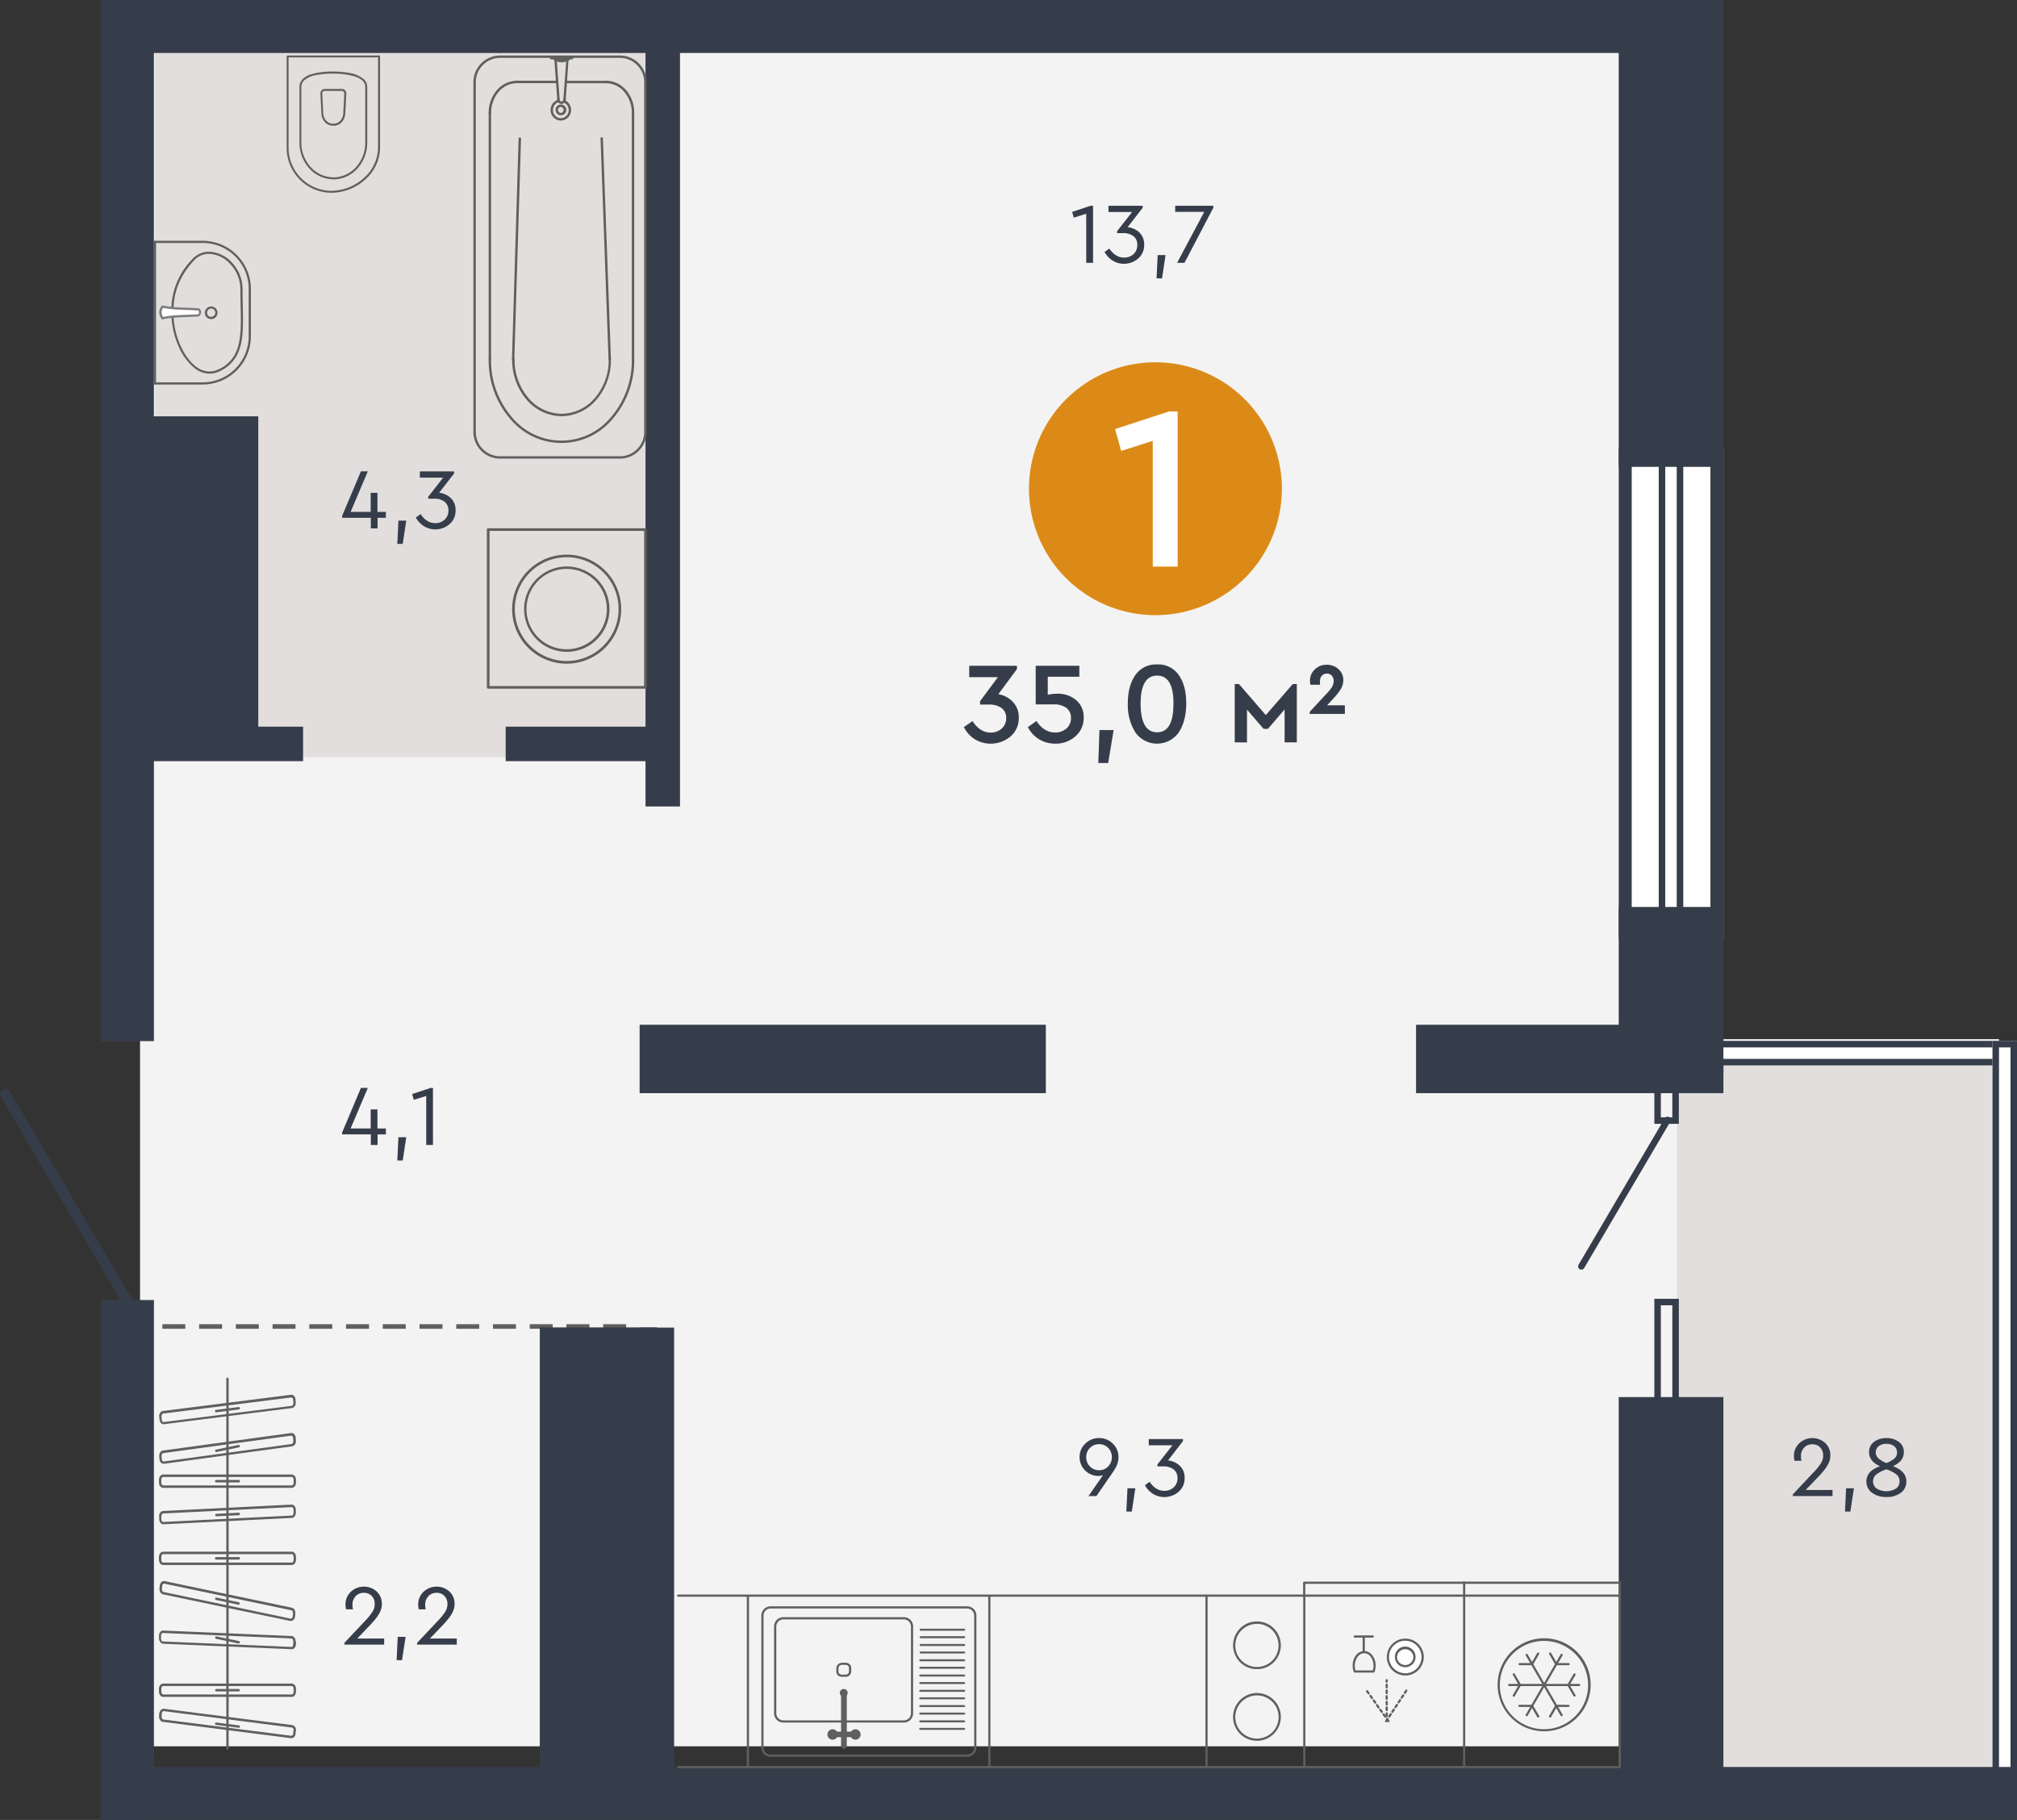 <svg id="Layer_1" data-name="Layer 1" xmlns="http://www.w3.org/2000/svg" width="702.83" height="634.22" viewBox="0 0 702.83 634.22">
  <rect x="0" y="0" width="702.83" height="634.22" fill="#333333" stroke="none"/>
  <defs>
    <style>
      .cls-1 {
        fill: #f4f3f3;
      }

      .cls-1, .cls-12, .cls-6 {
        fill-rule: evenodd;
      }

      .cls-2 {
        fill: #e1dedd;
      }

      .cls-10, .cls-11, .cls-3 {
        fill: none;
      }

      .cls-3 {
        stroke: #5f5f5e;
        stroke-miterlimit: 22.93;
        stroke-width: 1.6px;
        stroke-dasharray: 8 4.8;
      }

      .cls-4, .cls-6 {
        fill: #363d4a;
      }

      .cls-5 {
        fill: #fefefe;
      }

      .cls-7 {
        fill: #5f5f5e;
      }

      .cls-8 {
        fill: #fff;
      }

      .cls-9 {
        fill: #7c7c7c;
      }

      .cls-10, .cls-11 {
        stroke: #363d4a;
        stroke-linecap: round;
        stroke-linejoin: round;
      }

      .cls-10 {
        stroke-width: 3.63px;
      }

      .cls-11 {
        stroke-width: 2.27px;
      }

      .cls-12 {
        fill: #dc8a17;
      }
    </style>
  </defs>
  <polygon class="cls-1" points="48.8 10.96 566.05 10.96 566.05 362.13 696.56 362.13 696.56 608.55 566.05 608.55 48.8 608.55 48.8 362.13 48.8 10.96"/>
  <rect class="cls-2" x="54.05" y="11.74" width="170.88" height="252.15"/>
  <rect class="cls-2" x="584.35" y="364.07" width="112.21" height="254.98"/>
  <line class="cls-3" x1="56.58" y1="462.25" x2="222.88" y2="462.25"/>
  <rect class="cls-4" x="493.43" y="357.11" width="107.1" height="23.84"/>
  <rect class="cls-4" x="222.88" y="357.11" width="141.55" height="23.84"/>
  <rect class="cls-5" x="564.05" y="156.38" width="36.48" height="170.79"/>
  <path class="cls-6" d="M564.05,327.16h36.47V156.38H564.05Zm4.53-4.53H596V160.91H568.58Z"/>
  <rect class="cls-5" x="578.02" y="156.38" width="8.54" height="170.79"/>
  <path class="cls-6" d="M578,327.16h8.54V156.38H578Zm2.26-2.26h4V158.64h-4Z"/>
  <path class="cls-6" d="M582.73,454.87h-4V501.8h4Zm-6.27-2.27H585v51.47h-8.54Z"/>
  <rect class="cls-5" x="593.08" y="362.77" width="109.75" height="8.54"/>
  <path class="cls-6" d="M595.34,365v4H700.56v-4Zm-2.26,6.27v-8.54H702.83v8.54Z"/>
  <path class="cls-6" d="M582.73,375.08h-4v14.28h4Zm-6.27-2.27H585v18.82h-8.54Z"/>
  <rect class="cls-5" x="694.29" y="362.77" width="8.54" height="262.22"/>
  <path class="cls-6" d="M700.56,365h-4V622.72h4Zm-6.27-2.27h8.54V625h-8.54Z"/>
  <rect class="cls-4" x="188.14" y="462.64" width="40.78" height="162.48"/>
  <path class="cls-6" d="M228.91,625.11V462.64H188.14V625.11Zm-4.53-4.53V467.17H192.67V620.58Z"/>
  <rect class="cls-4" x="43.39" y="145.13" width="46.57" height="111.83"/>
  <path class="cls-6" d="M90,257V145.13H43.39V257Zm-4.53-4.54V149.66H47.93V252.42Z"/>
  <rect class="cls-4" x="47.44" width="526.74" height="18.46"/>
  <rect class="cls-4" x="35.17" width="18.46" height="362.81"/>
  <rect class="cls-4" x="35.17" y="453.04" width="18.46" height="181.18"/>
  <rect class="cls-4" x="39.27" y="615.75" width="663.56" height="18.47"/>
  <rect class="cls-4" x="224.93" y="10.97" width="12.02" height="270.07"/>
  <rect class="cls-4" x="222.88" y="462.64" width="12.02" height="155.13"/>
  <rect class="cls-4" x="176.21" y="253.23" width="53.39" height="12.02"/>
  <rect class="cls-4" x="48.35" y="253.23" width="57.26" height="12.02"/>
  <rect class="cls-4" x="564.05" y="316.06" width="36.47" height="57.53"/>
  <rect class="cls-4" x="564.05" width="36.47" height="162.69"/>
  <rect class="cls-4" x="564.05" y="486.85" width="36.47" height="138.13"/>
  <path class="cls-7" d="M564.38,616.17h-328a.38.38,0,1,1,0-.76h328a.38.38,0,1,1,0,.76"/>
  <path class="cls-7" d="M564.8,551.61v63.9a.38.38,0,0,1-.76,0v-63.9a.38.38,0,0,1,.76,0"/>
  <path class="cls-7" d="M345.12,556.26v59.13a.38.38,0,0,1-.37.38.4.4,0,0,1-.4-.38V556.26a.4.4,0,0,1,.4-.38.38.38,0,0,1,.37.38"/>
  <path class="cls-7" d="M261,556.26v59.13a.4.4,0,0,1-.4.38.38.38,0,0,1-.37-.38V556.26a.38.38,0,0,1,.37-.38.4.4,0,0,1,.4.38"/>
  <path class="cls-7" d="M265.68,609h-.39V563a3.24,3.24,0,0,1,3.23-3.23H337a3.23,3.23,0,0,1,3.23,3.23v46A3.22,3.22,0,0,1,337,612.2H268.52a3.23,3.23,0,0,1-3.23-3.22h.77a2.46,2.46,0,0,0,2.46,2.46H337a2.47,2.47,0,0,0,2.46-2.46V563a2.48,2.48,0,0,0-2.46-2.47H268.52a2.47,2.47,0,0,0-2.46,2.47v46Z"/>
  <path class="cls-7" d="M293.32,580.19a1.15,1.15,0,0,0-.82.32,1.11,1.11,0,0,0-.33.79v1.16a1.12,1.12,0,0,0,.33.79,1.15,1.15,0,0,0,.82.32h1.37a1.12,1.12,0,0,0,1.15-1.11V581.3a1.12,1.12,0,0,0-1.15-1.11h-1.37v-.77h1.37a1.9,1.9,0,0,1,1.92,1.88v1.16a1.9,1.9,0,0,1-1.92,1.87h-1.37a2,2,0,0,1-1.36-.53,1.93,1.93,0,0,1-.54-1.34V581.3A1.91,1.91,0,0,1,292,580a2,2,0,0,1,1.36-.54Z"/>
  <path class="cls-7" d="M320.76,594.19h15.12c.25,0,.46.15.46.35s-.21.34-.46.34H320.76c-.27,0-.46-.14-.46-.34s.19-.35.46-.35"/>
  <path class="cls-7" d="M320.76,596.8h15.12c.25,0,.46.15.46.35s-.21.34-.46.34H320.76c-.27,0-.46-.15-.46-.34s.19-.35.46-.35"/>
  <path class="cls-7" d="M320.76,599.51h15.12c.25,0,.46.16.46.35s-.21.35-.46.35H320.76c-.27,0-.46-.16-.46-.35s.19-.35.46-.35"/>
  <path class="cls-7" d="M320.76,602.12h15.12c.25,0,.46.16.46.35s-.21.35-.46.35H320.76c-.27,0-.46-.16-.46-.35s.19-.35.46-.35"/>
  <path class="cls-7" d="M320.76,578.22h15.12c.25,0,.46.16.46.35s-.21.35-.46.35H320.76c-.27,0-.46-.16-.46-.35s.19-.35.46-.35"/>
  <path class="cls-7" d="M320.76,580.82h15.12a.43.43,0,0,1,.46.36c0,.19-.21.35-.46.35H320.76c-.27,0-.46-.16-.46-.35a.42.42,0,0,1,.46-.36"/>
  <path class="cls-7" d="M320.76,583.54h15.12c.25,0,.46.15.46.35s-.21.35-.46.35H320.76c-.27,0-.46-.15-.46-.35s.19-.35.46-.35"/>
  <path class="cls-7" d="M320.76,586.16h15.12c.25,0,.46.14.46.34s-.21.35-.46.35H320.76c-.27,0-.46-.15-.46-.35s.19-.34.46-.34"/>
  <path class="cls-7" d="M320.76,588.86h15.12a.42.42,0,0,1,.46.36c0,.19-.21.35-.46.35H320.76c-.27,0-.46-.16-.46-.35s.19-.36.46-.36"/>
  <path class="cls-7" d="M320.76,591.48h15.12c.25,0,.46.15.46.34a.42.42,0,0,1-.46.36H320.76c-.27,0-.46-.16-.46-.36s.19-.34.46-.34"/>
  <path class="cls-7" d="M320.89,567.57h15c.25,0,.46.16.46.35a.42.42,0,0,1-.46.36h-15a.42.42,0,0,1-.46-.36c0-.19.21-.35.46-.35"/>
  <path class="cls-7" d="M320.89,570.18h15c.25,0,.46.16.46.35s-.21.35-.46.35h-15c-.25,0-.46-.15-.46-.35s.21-.35.46-.35"/>
  <path class="cls-7" d="M320.89,572.89h15a.42.42,0,0,1,.46.36c0,.19-.21.35-.46.35h-15c-.25,0-.46-.16-.46-.35a.42.42,0,0,1,.46-.36"/>
  <path class="cls-7" d="M320.89,575.51h15c.25,0,.46.15.46.35s-.21.35-.46.35h-15c-.25,0-.46-.15-.46-.35s.21-.35.46-.35"/>
  <path class="cls-7" d="M317.8,566.79h.38v30.27a3.22,3.22,0,0,1-3.22,3.22h-42a3.22,3.22,0,0,1-3.23-3.22V566.79a3.23,3.23,0,0,1,3.23-3.23h42a3.23,3.23,0,0,1,3.22,3.23h-.75a2.49,2.49,0,0,0-2.47-2.47h-42a2.47,2.47,0,0,0-2.46,2.47v30.27a2.46,2.46,0,0,0,2.46,2.46h42a2.49,2.49,0,0,0,2.47-2.46V566.79Z"/>
  <path class="cls-7" d="M294.07,588.79a1,1,0,0,1,1,1v18.6a1,1,0,0,1-2,0v-18.6a1,1,0,0,1,1-1"/>
  <path class="cls-7" d="M290.13,603.44h7.77a1,1,0,1,1,0,1.93h-7.77a1,1,0,1,1,0-1.93"/>
  <path class="cls-7" d="M298.11,602.62a1.81,1.81,0,1,0,1.78,1.84,1.84,1.84,0,0,0-1.78-1.84"/>
  <path class="cls-7" d="M290.15,602.62a1.81,1.81,0,1,0,1.79,1.84,1.82,1.82,0,0,0-1.79-1.84"/>
  <path class="cls-7" d="M294.05,588.57a1.4,1.4,0,0,0-1.42,1.4,1.37,1.37,0,0,0,1.42,1.31,1.35,1.35,0,0,0,1.33-1.31,1.38,1.38,0,0,0-1.33-1.4"/>
  <path class="cls-7" d="M510.57,551.63v63.52a.4.4,0,0,1-.4.38.38.38,0,0,1-.37-.38V551.63a.38.38,0,0,1,.37-.38.4.4,0,0,1,.4.38"/>
  <path class="cls-7" d="M420.79,556.14V615.6a.38.38,0,0,1-.38.38.37.37,0,0,1-.37-.38V556.14a.37.37,0,0,1,.37-.38.38.38,0,0,1,.38.38"/>
  <path class="cls-7" d="M454.87,556.14V615.6a.38.38,0,0,1-.76,0V556.14a.38.38,0,0,1,.76,0"/>
  <path class="cls-7" d="M236.35,555.67h328a.41.41,0,0,1,.42.39.4.4,0,0,1-.42.38h-328a.42.42,0,0,1-.44-.38.43.43,0,0,1,.44-.39"/>
  <path class="cls-7" d="M510.17,551.16h54.25a.39.39,0,0,1,0,.77H510.17a.39.39,0,1,1,0-.77"/>
  <path class="cls-7" d="M430.05,598.35h-.38a8.32,8.32,0,1,1,8.32,8.28,8.29,8.29,0,0,1-8.32-8.28h.77a7.44,7.44,0,0,0,2.21,5.31,7.58,7.58,0,0,0,10.68,0,7.5,7.5,0,0,0,0-10.63,7.55,7.55,0,0,0-12.89,5.32Z"/>
  <path class="cls-7" d="M430.05,573.39h-.38a8.32,8.32,0,1,1,8.32,8.28,8.31,8.31,0,0,1-8.32-8.28h.77a7.46,7.46,0,0,0,2.21,5.31,7.57,7.57,0,0,0,10.68,0A7.52,7.52,0,0,0,438,565.88a7.54,7.54,0,0,0-5.34,2.2,7.44,7.44,0,0,0-2.21,5.31Z"/>
  <path class="cls-7" d="M527.15,590.71,529.3,587a.38.38,0,0,1,.52-.14.38.38,0,0,1,.15.52l-2.17,3.71a.39.39,0,0,1-.52.14.4.4,0,0,1-.13-.52"/>
  <path class="cls-7" d="M529.3,587.38l-2.15-3.71a.4.4,0,0,1,.13-.52.39.39,0,0,1,.52.14L530,587a.38.38,0,0,1-.15.52.38.38,0,0,1-.52-.14"/>
  <path class="cls-7" d="M549,583.67l-2.17,3.71a.38.38,0,0,1-.52.14.4.4,0,0,1-.13-.52l2.15-3.71a.39.39,0,0,1,.67.38"/>
  <path class="cls-7" d="M546.82,587l2.17,3.71a.39.39,0,0,1-.67.38l-2.15-3.71a.39.39,0,0,1,.13-.52.38.38,0,0,1,.52.14"/>
  <path class="cls-7" d="M522.23,587.19h-.38a16.21,16.21,0,1,1,16.21,16.13,16.17,16.17,0,0,1-16.21-16.13h.77a15.38,15.38,0,1,0,4.51-10.86,15.36,15.36,0,0,0-4.51,10.86Z"/>
  <path class="cls-7" d="M544.48,576.89l-12.18,21a.38.38,0,0,1-.52.14.37.37,0,0,1-.12-.52l12.15-21a.4.4,0,0,1,.53-.14.38.38,0,0,1,.14.52"/>
  <path class="cls-7" d="M532.3,576.51l12.18,21a.38.38,0,0,1-.14.52.4.4,0,0,1-.53-.14l-12.15-21a.37.37,0,0,1,.12-.52.38.38,0,0,1,.52.14"/>
  <path class="cls-7" d="M535.66,598.36l-2.15-3.72a.38.38,0,0,1,.15-.52.39.39,0,0,1,.52.14l2.15,3.71a.38.38,0,0,1-.15.52.38.38,0,0,1-.52-.13"/>
  <path class="cls-7" d="M533.85,594.83h-4.32a.38.38,0,1,1,0-.75h4.32a.38.38,0,0,1,0,.75"/>
  <path class="cls-7" d="M546.59,594.83h-4.32a.38.38,0,0,1,0-.75h4.32a.38.38,0,0,1,0,.75"/>
  <path class="cls-7" d="M542.6,594.64l-2.14,3.72a.38.38,0,0,1-.52.13.38.38,0,0,1-.15-.52l2.15-3.71a.41.41,0,0,1,.54-.14.38.38,0,0,1,.12.52"/>
  <path class="cls-7" d="M529.53,579.54h4.32a.38.38,0,0,1,0,.76h-4.32a.38.38,0,1,1,0-.76"/>
  <path class="cls-7" d="M533.51,579.73l2.15-3.71a.39.39,0,0,1,.67.39l-2.15,3.7a.39.39,0,0,1-.67-.38"/>
  <path class="cls-7" d="M540.46,576l2.14,3.71a.38.38,0,0,1-.12.52.39.39,0,0,1-.54-.14l-2.15-3.7a.39.39,0,0,1,.67-.39"/>
  <path class="cls-7" d="M542.27,579.54h4.32a.38.38,0,0,1,0,.76h-4.32a.38.38,0,0,1,0-.76"/>
  <path class="cls-7" d="M550.24,587.57H525.88a.38.38,0,1,1,0-.76h24.36a.38.38,0,0,1,0,.76"/>
  <path class="cls-7" d="M510.3,551.93H454.47a.38.38,0,0,1-.38-.38.39.39,0,0,1,.38-.39H510.3a.41.41,0,0,1,.4.39.4.4,0,0,1-.4.38"/>
  <path class="cls-7" d="M454.07,556.41v-4.68a.38.38,0,0,1,.38-.38.39.39,0,0,1,.39.38v4.68a.39.39,0,0,1-.39.38.38.38,0,0,1-.38-.38"/>
  <path class="cls-7" d="M483.58,598.81l.55.74a.38.38,0,0,1-.11.54.36.36,0,0,1-.52-.09l-.52-.74a.35.35,0,0,1,.08-.54.37.37,0,0,1,.52.09m-1.14-1.61.54.74a.42.42,0,0,1-.11.54.37.37,0,0,1-.52-.09l-.54-.75a.39.39,0,0,1,.08-.53A.41.41,0,0,1,482.44,597.2Zm-1.17-1.61.54.74a.38.38,0,0,1-.08.53.4.4,0,0,1-.55-.08l-.52-.75a.38.38,0,0,1,.09-.53A.36.36,0,0,1,481.27,595.59ZM480.12,594l.54.75a.38.38,0,1,1-.62.44l-.54-.75a.38.38,0,0,1,.1-.53A.37.37,0,0,1,480.12,594ZM479,592.36l.53.74a.38.38,0,0,1-.09.53.36.36,0,0,1-.52-.08l-.54-.75a.37.37,0,0,1,.08-.53A.39.39,0,0,1,479,592.36Zm-1.16-1.62.54.75a.38.38,0,0,1-.63.44l-.52-.75a.37.37,0,0,1,.09-.52A.36.36,0,0,1,477.81,590.74Zm-1.15-1.61.52.75a.37.37,0,0,1-.08.52.36.36,0,0,1-.52-.08l-.55-.75a.38.38,0,0,1,.09-.53A.39.39,0,0,1,476.66,589.13Z"/>
  <path class="cls-7" d="M483.81,599.27l-.5.76a.36.36,0,0,1-.52.11.36.36,0,0,1-.1-.53l.5-.77a.37.37,0,0,1,.52-.1.36.36,0,0,1,.1.53m1.11-1.66-.5.76a.4.4,0,0,1-.55.11.39.39,0,0,1-.1-.53l.5-.77a.4.4,0,0,1,.54-.1A.4.4,0,0,1,484.92,597.61ZM486,596l-.5.76a.39.39,0,0,1-.54.11.39.39,0,0,1-.1-.53l.5-.77a.39.39,0,0,1,.54-.1A.37.37,0,0,1,486,596Zm1.09-1.66-.5.76a.38.38,0,0,1-.52.12.39.39,0,0,1-.13-.53l.5-.77a.41.41,0,0,1,.54-.11A.37.37,0,0,1,487.09,594.29Zm1.08-1.66-.5.76a.37.37,0,0,1-.52.12.36.36,0,0,1-.1-.53l.5-.77a.37.37,0,0,1,.52-.11A.36.36,0,0,1,488.17,592.63Zm1.11-1.66-.5.77a.41.41,0,0,1-.55.11.38.38,0,0,1-.1-.53l.5-.77a.39.39,0,0,1,.65.42Zm1.08-1.66-.5.77a.39.39,0,0,1-.54.11.41.41,0,0,1-.11-.53l.5-.77a.41.41,0,0,1,.55-.1A.37.37,0,0,1,490.36,589.31Z"/>
  <path class="cls-7" d="M482.81,586v-.41a.39.39,0,1,1,.77,0V586a.37.37,0,0,1-.37.39.4.4,0,0,1-.4-.38m0,2,0-.92a.41.41,0,0,1,.4-.39.37.37,0,0,1,.37.38V588a.37.37,0,0,1-.37.39A.38.38,0,0,1,482.83,588Zm0,2v-.92a.38.38,0,0,1,.38-.38.39.39,0,0,1,.39.38V590a.38.38,0,0,1-.37.39A.4.4,0,0,1,482.83,590Zm0,2v-.91a.38.38,0,0,1,.38-.39.37.37,0,0,1,.37.38l0,.92a.39.39,0,0,1-.39.38A.38.38,0,0,1,482.85,592Zm0,2V593a.39.39,0,0,1,.77,0V594a.36.36,0,0,1-.37.37A.4.4,0,0,1,482.85,594Zm0,2V595a.38.38,0,0,1,.38-.38.4.4,0,0,1,.4.38v.92a.39.39,0,0,1-.78,0Zm0,2,0-.91a.4.4,0,0,1,.4-.39.38.38,0,0,1,.38.38v.91a.38.38,0,0,1-.38.39A.37.37,0,0,1,482.9,597.93Z"/>
  <path class="cls-8" d="M489.65,583.5a6.06,6.06,0,1,1,6.09-6.06,6.07,6.07,0,0,1-6.09,6.06"/>
  <path class="cls-7" d="M489.65,583.5v.38a6.43,6.43,0,1,1,6.47-6.44,6.46,6.46,0,0,1-6.47,6.44v-.76a5.68,5.68,0,1,0,0-11.36,5.75,5.75,0,0,0-4,1.66,5.66,5.66,0,0,0,0,8,5.72,5.72,0,0,0,4,1.67Z"/>
  <path class="cls-8" d="M489.65,580.66a3.22,3.22,0,1,1,3.23-3.22,3.23,3.23,0,0,1-3.23,3.22"/>
  <path class="cls-7" d="M489.65,580.66V581a3.6,3.6,0,1,1,3.61-3.6,3.64,3.64,0,0,1-3.61,3.6v-.77a2.79,2.79,0,0,0,2-.83,2.75,2.75,0,0,0,.84-2,2.85,2.85,0,0,0-5.69,0,2.79,2.79,0,0,0,.83,2,2.87,2.87,0,0,0,2,.83Z"/>
  <path class="cls-7" d="M475.57,570.29v5.32a.37.37,0,0,1-.37.38.38.38,0,0,1-.38-.38v-5.32a.38.38,0,0,1,.38-.38.37.37,0,0,1,.37.38m2.76.38h-6.26a.38.38,0,0,1,0-.76h6.26a.38.38,0,0,1,0,.76Zm.29,11.81-.36-.14a5.44,5.44,0,0,0-.64-5,2.84,2.84,0,0,0-2.25-1.23,2.92,2.92,0,0,0-2.28,1.23,5.24,5.24,0,0,0-1,3.09,5.13,5.13,0,0,0,.36,1.92l-.38.14v-.38h6.53v.38l-.36-.14.36.14v.38h-6.53a.4.4,0,0,1-.35-.25,6.22,6.22,0,0,1-.38-2.19,5.86,5.86,0,0,1,1.13-3.56,3.63,3.63,0,0,1,2.88-1.52,3.59,3.59,0,0,1,2.85,1.52,5.75,5.75,0,0,1,1.15,3.56,6.71,6.71,0,0,1-.38,2.19.39.39,0,0,1-.37.25Z"/>
  <path class="cls-7" d="M115.55,66.83v.34a17.7,17.7,0,0,0,11.67-4.57,15,15,0,0,0,5.21-11.08V19.68a.37.37,0,0,0-.1-.24.36.36,0,0,0-.24-.09H100.23a.36.36,0,0,0-.24.09.37.37,0,0,0-.1.24V51.52a15.66,15.66,0,0,0,15.66,15.65V66.5a15,15,0,0,1-15-15V20h31.18v31.5a14.37,14.37,0,0,1-5,10.58,17,17,0,0,1-11.22,4.4Z"/>
  <path class="cls-7" d="M116.16,62.17v.34a11.33,11.33,0,0,0,8.35-3.75,13.3,13.3,0,0,0,3.45-9V30.33a3.7,3.7,0,0,0-1.3-2.83,10.38,10.38,0,0,0-4.93-2.08,31.42,31.42,0,0,0-5.59-.49,26.88,26.88,0,0,0-7.67.93,7.4,7.4,0,0,0-2.91,1.62,3.84,3.84,0,0,0-1.2,2.85V49.72a13.3,13.3,0,0,0,3.45,9,11.33,11.33,0,0,0,8.35,3.75v-.68a10.7,10.7,0,0,1-7.86-3.53A12.7,12.7,0,0,1,105,49.72V30.33A3.19,3.19,0,0,1,106,28a8.74,8.74,0,0,1,4.4-1.89,31.42,31.42,0,0,1,5.71-.46,26.06,26.06,0,0,1,7.26.92A7.62,7.62,0,0,1,126.21,28a3,3,0,0,1,1.07,2.33V49.72A12.7,12.7,0,0,1,124,58.3a10.7,10.7,0,0,1-7.86,3.53Z"/>
  <path class="cls-7" d="M116.16,43.49v.33a3.93,3.93,0,0,0,3-1.33,4.75,4.75,0,0,0,1.14-3.18H120l.33,0,.34-6.73h0A1.55,1.55,0,0,0,119.12,31H113.2a1.56,1.56,0,0,0-1.56,1.56h0l.35,6.73.33,0H112a4.79,4.79,0,0,0,1.13,3.18,4,4,0,0,0,3,1.33v-.67A3.28,3.28,0,0,1,113.63,42a4.09,4.09,0,0,1-1-2.73v0l-.34-6.72-.34,0h.34a.87.87,0,0,1,.88-.88h5.92a.87.87,0,0,1,.88.88h.34l-.34,0-.34,6.72v0a4.09,4.09,0,0,1-1,2.73,3.28,3.28,0,0,1-2.53,1.11Z"/>
  <path class="cls-7" d="M54.37,84.29v49.33a.38.38,0,0,1-.76,0V84.29a.38.38,0,1,1,.76,0"/>
  <path class="cls-7" d="M60.49,110.48a27.55,27.55,0,0,0,3.79,12.61,16.4,16.4,0,0,0,3.92,4.59A7.78,7.78,0,0,0,73,129.46a7.25,7.25,0,0,0,3.12-.74,11.85,11.85,0,0,0,6.45-6.81c1.09-2.9,1.35-6.46,1.35-10.55,0-3.23-.16-6.79-.16-10.63A12.66,12.66,0,0,0,80.21,92a10.45,10.45,0,0,0-7.39-3.54,6.94,6.94,0,0,0-5.21,2.3c-4.4,4.73-6.91,10-7.12,16.45a.39.39,0,0,1-.77,0,25.29,25.29,0,0,1,7.34-16.94,7.68,7.68,0,0,1,5.76-2.54,11.26,11.26,0,0,1,8,3.77,13.49,13.49,0,0,1,3.7,9.22c0,3.82.16,7.38.16,10.63,0,4.12-.25,7.76-1.4,10.82a12.64,12.64,0,0,1-6.84,7.23,8,8,0,0,1-3.44.81,8.57,8.57,0,0,1-5.21-1.93,20,20,0,0,1-5.68-7.87,28.12,28.12,0,0,1-2.34-9.92.39.39,0,0,1,.77,0"/>
  <path class="cls-7" d="M54,83.91H70.6a16.82,16.82,0,0,1,16.82,16.82v16.44A16.82,16.82,0,0,1,70.6,134H54a.38.38,0,1,1,0-.76H70.6a16.06,16.06,0,0,0,16.06-16.07V100.73A16,16,0,0,0,70.6,84.67H54a.38.38,0,1,1,0-.76"/>
  <path class="cls-7" d="M73.59,110.77v-.38A1.44,1.44,0,1,0,72.15,109a1.43,1.43,0,0,0,1.44,1.44v.76a2.2,2.2,0,1,1,2.19-2.2,2.19,2.19,0,0,1-2.19,2.2Z"/>
  <path class="cls-8" d="M69.31,109.83a1.43,1.43,0,0,0,0-2c-4.2-.35-8.48-.14-12.67-1a3.09,3.09,0,0,0,0,4c4-.89,8.47-.68,12.67-1"/>
  <path class="cls-9" d="M69.31,109.83l-.26-.28a1,1,0,0,0,.28-.71,1,1,0,0,0-.29-.72l.27-.27,0,.38c-4.17-.34-8.47-.13-12.72-1l.08-.38.29.24a2.7,2.7,0,0,0-.65,1.69,3.37,3.37,0,0,0,.67,1.89l-.31.21-.09-.37c4.09-.91,8.56-.69,12.73-1l0,.38-.26-.28.26.28,0,.38c-4.23.34-8.67.13-12.62,1l-.25.06-.15-.22a4.13,4.13,0,0,1-.81-2.31,3.46,3.46,0,0,1,.83-2.17l.14-.18.23,0c4.14.88,8.4.67,12.63,1h.14l.09.1a1.79,1.79,0,0,1,0,2.52l-.1.1h-.13Z"/>
  <path class="cls-7" d="M195.4,36.85v-.42a1.87,1.87,0,1,1-1.81,1.87,1.86,1.86,0,0,1,1.81-1.87v.84a1,1,0,0,0-.68.29,1.09,1.09,0,0,0,0,1.48.93.93,0,0,0,1.37,0,1.09,1.09,0,0,0,0-1.48,1,1,0,0,0-.69-.29Z"/>
  <path class="cls-7" d="M212.88,125.34v0a21.12,21.12,0,0,1-5,13.89,16.19,16.19,0,0,1-12.19,5.8h0a16.21,16.21,0,0,1-12.21-5.77,21.15,21.15,0,0,1-5-13.89v-.08a.42.42,0,0,1,.42-.42.41.41,0,0,1,.41.42v.08a20.28,20.28,0,0,0,4.84,13.34,15.38,15.38,0,0,0,11.58,5.49h0a15.39,15.39,0,0,0,11.57-5.52,20.3,20.3,0,0,0,4.81-13.34v0a.42.42,0,0,1,.42-.42.41.41,0,0,1,.41.42"/>
  <path class="cls-7" d="M196.68,34.87A3.69,3.69,0,0,1,199,38.3a3.74,3.74,0,0,1-.24,1.31A3.56,3.56,0,0,1,195.4,42a3.38,3.38,0,0,1-1.27-.25,3.68,3.68,0,0,1-2.28-3.43,3.74,3.74,0,0,1,.24-1.31,3.55,3.55,0,0,1,2.47-2.25.4.4,0,0,1,.51.29.42.42,0,0,1-.3.51,2.72,2.72,0,0,0-1.9,1.74,2.82,2.82,0,0,0-.18,1A2.85,2.85,0,0,0,194.44,41a2.51,2.51,0,0,0,1,.18,2.72,2.72,0,0,0,2.54-1.82,3,3,0,0,0,.18-1,2.82,2.82,0,0,0-1.75-2.65.42.42,0,0,1-.23-.54.42.42,0,0,1,.54-.24"/>
  <path class="cls-7" d="M198.86,20.59a5.08,5.08,0,0,1-3.13,1.1,5.14,5.14,0,0,1-3.25-1.19.42.42,0,0,1-.06-.58.41.41,0,0,1,.59-.06,4.21,4.21,0,0,0,5.34.07.43.43,0,0,1,.59.07.42.42,0,0,1-.08.59"/>
  <path class="cls-7" d="M197.15,34.53a1.72,1.72,0,0,1-.42,1.16,1.39,1.39,0,0,1-1.09.51,1.36,1.36,0,0,1-1.09-.51,1.73,1.73,0,0,1-.43-1.16.41.41,0,0,1,.42-.41.41.41,0,0,1,.41.41,1,1,0,0,0,.22.62.6.6,0,0,0,.93,0,1,1,0,0,0,.22-.62.41.41,0,0,1,.42-.41.41.41,0,0,1,.41.41"/>
  <path class="cls-7" d="M170.28,39.32a12,12,0,0,1,2.85-7.89,9.25,9.25,0,0,1,7-3.29.41.41,0,0,1,.42.41.42.42,0,0,1-.42.42,8.42,8.42,0,0,0-6.33,3,11.16,11.16,0,0,0-2.65,7.34.42.42,0,0,1-.42.41.41.41,0,0,1-.41-.41"/>
  <path class="cls-7" d="M211.18,28.14a9.25,9.25,0,0,1,7,3.29A12,12,0,0,1,221,39.32a.42.42,0,0,1-.84,0A11.11,11.11,0,0,0,217.51,32a8.41,8.41,0,0,0-6.33-3,.41.41,0,0,1-.41-.42.41.41,0,0,1,.41-.41"/>
  <path class="cls-7" d="M221,125.38a31.1,31.1,0,0,1-7.41,20.47,23.19,23.19,0,0,1-35.9,0,31,31,0,0,1-7.41-20.47.41.41,0,0,1,.41-.42.42.42,0,0,1,.42.42,30.28,30.28,0,0,0,7.2,19.92,22.35,22.35,0,0,0,34.65,0,30.28,30.28,0,0,0,7.2-19.92.42.42,0,0,1,.84,0"/>
  <path class="cls-7" d="M178.39,125.31l2.32-77a.42.42,0,1,1,.84,0l-2.33,77.05a.41.41,0,0,1-.43.4.41.41,0,0,1-.4-.43"/>
  <path class="cls-7" d="M212.05,125.36l-2.79-77.07a.42.42,0,1,1,.83,0l2.79,77a.42.42,0,0,1-.4.44.43.43,0,0,1-.43-.4"/>
  <path class="cls-7" d="M199.31,20.68H192a.42.42,0,0,1-.41-.42.41.41,0,0,1,.41-.42h7.35a.42.42,0,0,1,.42.42.43.43,0,0,1-.42.42"/>
  <path class="cls-7" d="M180.09,28.14h14a.41.41,0,0,1,.42.41.42.42,0,0,1-.42.42h-14a.42.42,0,0,1-.42-.42.41.41,0,0,1,.42-.41"/>
  <path class="cls-7" d="M170.28,125.38V39.32a.41.41,0,0,1,.41-.42.42.42,0,0,1,.42.42v86.06a.41.41,0,0,1-.42.41.41.41,0,0,1-.41-.41"/>
  <path class="cls-7" d="M220.16,125.38V39.32a.42.42,0,0,1,.84,0v86.06a.42.42,0,0,1-.84,0"/>
  <path class="cls-7" d="M211.18,29h-14a.42.42,0,0,1-.42-.42.41.41,0,0,1,.42-.41h14a.41.41,0,0,1,.42.41.42.42,0,0,1-.42.42"/>
  <path class="cls-7" d="M198.1,20.88l-.95,13.68a.42.42,0,0,1-.44.39.42.42,0,0,1-.39-.45l1-13.68a.42.42,0,0,1,.44-.39.43.43,0,0,1,.39.45"/>
  <path class="cls-7" d="M194,20.78,195,34.5a.42.42,0,0,1-.38.45.43.43,0,0,1-.45-.39l-1-13.72a.43.43,0,0,1,.39-.45.42.42,0,0,1,.44.39"/>
  <path class="cls-7" d="M195.78,21.63l-1.77-1a.42.42,0,0,1-.16-.57.43.43,0,0,1,.57-.16l1.77,1a.42.42,0,0,1-.41.73"/>
  <path class="cls-7" d="M195.58,21.32l-.15-1a.41.41,0,1,1,.82-.12l.15,1a.41.41,0,0,1-.35.47.4.4,0,0,1-.47-.35"/>
  <path class="cls-7" d="M195.71,21l1.15-1a.4.4,0,0,1,.58,0,.41.41,0,0,1,0,.59l-1.15,1a.41.41,0,0,1-.59,0,.42.42,0,0,1,0-.59"/>
  <path class="cls-7" d="M216,159.41v.41H174.26a9.3,9.3,0,0,1-9.3-9.3V28.65a9.3,9.3,0,0,1,9.3-9.3H216a9.3,9.3,0,0,1,9.31,9.3V150.52a9.3,9.3,0,0,1-9.31,9.3V159a8.47,8.47,0,0,0,8.47-8.47V28.65A8.48,8.48,0,0,0,216,20.17H174.26a8.48,8.48,0,0,0-8.47,8.48V150.52a8.47,8.47,0,0,0,8.47,8.47H216Z"/>
  <path class="cls-7" d="M170.11,184.53v-.45h54.78a.46.46,0,0,1,.32.13.45.45,0,0,1,.14.32v55a.43.43,0,0,1-.14.32.47.47,0,0,1-.32.14H170.11a.49.49,0,0,1-.32-.14.46.46,0,0,1-.13-.32v-55a.44.44,0,0,1,.45-.45v.45h.46v54.55h53.87V185H170.11v-.46h0Z"/>
  <path class="cls-7" d="M216,212.28h.46a19,19,0,1,1-19-19,19,19,0,0,1,19,19h-.91a18.08,18.08,0,1,0-5.3,12.77,18,18,0,0,0,5.3-12.77Z"/>
  <path class="cls-7" d="M211.92,212.28h.45a14.87,14.87,0,1,1-14.87-14.87,14.87,14.87,0,0,1,14.87,14.87h-.91a14,14,0,1,0-4.09,9.86,13.88,13.88,0,0,0,4.09-9.86Z"/>
  <path class="cls-7" d="M79.68,480.48V609.31a.41.41,0,0,1-.82,0V480.48a.41.41,0,0,1,.82,0"/>
  <path class="cls-7" d="M102.72,542.58h.41v.94a2.14,2.14,0,0,1-.38,1.27,1.35,1.35,0,0,1-1.06.58H56.84a1.35,1.35,0,0,1-1.06-.58,2.22,2.22,0,0,1-.39-1.27v-.94a2.19,2.19,0,0,1,.39-1.26,1.33,1.33,0,0,1,1.06-.59h44.85a1.32,1.32,0,0,1,1.06.59,2.11,2.11,0,0,1,.38,1.26h-.82a1.31,1.31,0,0,0-.22-.75.52.52,0,0,0-.4-.24H56.84a.52.52,0,0,0-.4.24,1.31,1.31,0,0,0-.22.75v.94a1.26,1.26,0,0,0,.22.75.5.5,0,0,0,.4.25h44.85a.53.53,0,0,0,.4-.25,1.26,1.26,0,0,0,.22-.75v-.94Z"/>
  <path class="cls-7" d="M83.21,543.48H75.33a.43.43,0,0,1,0-.86h7.88a.43.43,0,0,1,0,.86"/>
  <path class="cls-7" d="M102.66,603.1l.41,0-.07.94a2.15,2.15,0,0,1-.42,1.17,1.33,1.33,0,0,1-1,.52h-.15l0-.42,0,.42-44.66-5.69a1.42,1.42,0,0,1-1-.65,2.16,2.16,0,0,1-.34-1.19,1,1,0,0,1,0-.17l.06-.93A2.09,2.09,0,0,1,56,596a1.29,1.29,0,0,1,1-.53h.15l44.66,5.69h0a1.36,1.36,0,0,1,1,.64,2.18,2.18,0,0,1,.34,1.19v.17l-.41,0-.41,0V603a1.41,1.41,0,0,0-.19-.71.57.57,0,0,0-.38-.27h0L57,596.28H57a.53.53,0,0,0-.38.22,1.24,1.24,0,0,0-.24.67h0l-.06.93v.11a1.29,1.29,0,0,0,.2.71.56.56,0,0,0,.38.28l44.66,5.69h0a.47.47,0,0,0,.37-.22,1.17,1.17,0,0,0,.25-.68l.06-.94Z"/>
  <path class="cls-7" d="M83.15,602.1l-7.86-1a.41.41,0,0,1-.36-.47.4.4,0,0,1,.45-.37l7.86,1a.42.42,0,0,1,.36.48.41.41,0,0,1-.45.37"/>
  <path class="cls-7" d="M102.51,562.35l.41,0-.1.94a2,2,0,0,1-.46,1.1,1.27,1.27,0,0,1-1,.48,1,1,0,0,1-.24,0h0l-44.34-9.28a1.42,1.42,0,0,1-.89-.68,2.29,2.29,0,0,1-.32-1.14,2.65,2.65,0,0,1,0-.27l.1-.93a2.06,2.06,0,0,1,.45-1.1,1.27,1.27,0,0,1,1-.49l.24,0,44.34,9.28h0a1.38,1.38,0,0,1,.89.67,2.24,2.24,0,0,1,.32,1.16,2.11,2.11,0,0,1,0,.25l-.41,0-.4-.05v-.15a1.37,1.37,0,0,0-.19-.7.56.56,0,0,0-.36-.29h0l-44.35-9.29h-.07a.49.49,0,0,0-.36.2,1.18,1.18,0,0,0-.25.64l-.1.93a1,1,0,0,0,0,.17,1.21,1.21,0,0,0,.18.68.58.58,0,0,0,.36.3h0l44.34,9.29h.08a.46.46,0,0,0,.36-.2,1.18,1.18,0,0,0,.25-.63l.11-.94Z"/>
  <path class="cls-7" d="M83.08,559.2l-7.79-1.64a.42.42,0,0,1-.33-.5.42.42,0,0,1,.49-.33l7.79,1.63a.43.43,0,0,1-.16.84"/>
  <path class="cls-7" d="M102.73,572h.41l0,.94h0a2.25,2.25,0,0,1-.4,1.22,1.32,1.32,0,0,1-1,.56h-.06l0-.42,0,.42-44.83-1.9a1.35,1.35,0,0,1-1-.61A2.14,2.14,0,0,1,55.4,571V571h0l0-1a2.17,2.17,0,0,1,.4-1.23,1.32,1.32,0,0,1,1-.56h0l44.83,1.91h0a1.34,1.34,0,0,1,1,.61,2.11,2.11,0,0,1,.37,1.24v0h-.82v0a1.35,1.35,0,0,0-.21-.74.52.52,0,0,0-.4-.26l-44.83-1.91h0a.53.53,0,0,0-.39.23,1.32,1.32,0,0,0-.23.73l0,1v0a1.27,1.27,0,0,0,.22.74.48.48,0,0,0,.39.25l44.83,1.91h0a.49.49,0,0,0,.39-.24,1.23,1.23,0,0,0,.23-.72l0-1h.41Z"/>
  <path class="cls-7" d="M83.08,572.72l-7.79-1.63a.44.44,0,0,1-.33-.51.42.42,0,0,1,.49-.33l7.79,1.63a.44.44,0,0,1,.33.51.42.42,0,0,1-.49.33"/>
  <path class="cls-7" d="M102.72,588.54h.41v.94a2.11,2.11,0,0,1-.38,1.26,1.33,1.33,0,0,1-1.06.59H56.84a1.33,1.33,0,0,1-1.06-.59,2.19,2.19,0,0,1-.39-1.26v-.94a2.17,2.17,0,0,1,.39-1.26,1.33,1.33,0,0,1,1.06-.59h44.85a1.32,1.32,0,0,1,1.06.59,2.09,2.09,0,0,1,.38,1.26h-.82a1.28,1.28,0,0,0-.22-.75.5.5,0,0,0-.4-.25H56.84a.5.5,0,0,0-.4.25,1.28,1.28,0,0,0-.22.75v.94a1.28,1.28,0,0,0,.22.75.53.53,0,0,0,.4.25h44.85a.53.53,0,0,0,.4-.25,1.26,1.26,0,0,0,.22-.75v-.94Z"/>
  <path class="cls-7" d="M83.21,589.43H75.33a.43.43,0,0,1,0-.85h7.88a.43.43,0,0,1,0,.85"/>
  <path class="cls-7" d="M55.82,528.47h.41l0,.95a1.37,1.37,0,0,0,.23.72.53.53,0,0,0,.4.23h0l44.83-2.23a.59.59,0,0,0,.39-.26,1.34,1.34,0,0,0,.21-.73v0l0-1a1.19,1.19,0,0,0-.23-.72.5.5,0,0,0-.39-.24h0l0-.42,0,.42-44.82,2.23a.59.59,0,0,0-.39.26,1.34,1.34,0,0,0-.21.73v.05h-.82v-.07a2.13,2.13,0,0,1,.37-1.23,1.33,1.33,0,0,1,1-.61h0l44.82-2.23h.06a1.34,1.34,0,0,1,1,.56,2.18,2.18,0,0,1,.41,1.23l0,.94v.07a2.13,2.13,0,0,1-.37,1.23,1.32,1.32,0,0,1-1,.61l-44.83,2.23,0-.43,0,.43h0a1.3,1.3,0,0,1-1-.57,2.15,2.15,0,0,1-.41-1.22l0-.95Z"/>
  <path class="cls-7" d="M75.3,527.55l7.88-.4a.42.42,0,0,1,.43.41.43.43,0,0,1-.39.45l-7.88.39a.43.43,0,0,1,0-.85"/>
  <path class="cls-7" d="M55.88,493.72l.41,0,.06.95a1.31,1.31,0,0,0,.24.68.51.51,0,0,0,.38.21H57l44.66-5.65h0a.52.52,0,0,0,.37-.27,1.32,1.32,0,0,0,.2-.71v-.11l-.07-.94a1.13,1.13,0,0,0-.24-.68.53.53,0,0,0-.38-.22h0L56.86,492.6h0a.55.55,0,0,0-.38.28,1.29,1.29,0,0,0-.2.71v.1l-.41,0-.41,0v-.16a2.16,2.16,0,0,1,.34-1.19,1.37,1.37,0,0,1,.95-.65h0l44.67-5.64h.14a1.33,1.33,0,0,1,1,.52,2.08,2.08,0,0,1,.43,1.17l.06.94v.17a2.18,2.18,0,0,1-.34,1.19,1.37,1.37,0,0,1-1,.64h0l-44.67,5.64H57a1.3,1.3,0,0,1-1-.52,2.2,2.2,0,0,1-.43-1.17l-.06-.94Z"/>
  <path class="cls-7" d="M75.28,491.32l7.86-1a.4.4,0,0,1,.45.37.41.41,0,0,1-.35.47l-7.86,1a.42.42,0,0,1-.1-.84"/>
  <path class="cls-7" d="M55.9,507.48l.4,0,.07.95a1.13,1.13,0,0,0,.25.66.48.48,0,0,0,.37.22h0l44.63-6.1h0a.57.57,0,0,0,.37-.28,1.29,1.29,0,0,0,.2-.71v-.11l-.06-.94a1.17,1.17,0,0,0-.25-.67.48.48,0,0,0-.37-.21h0l-44.64,6.09a.55.55,0,0,0-.37.28,1.29,1.29,0,0,0-.2.71v.11l-.4,0-.41,0a.91.91,0,0,1,0-.17,2.18,2.18,0,0,1,.34-1.19,1.38,1.38,0,0,1,1-.65l44.63-6.09h.16a1.31,1.31,0,0,1,1,.52,2,2,0,0,1,.43,1.16l.07.94a.91.91,0,0,1,0,.17,2.16,2.16,0,0,1-.34,1.19,1.4,1.4,0,0,1-1,.65h0l-44.64,6.09H57a1.3,1.3,0,0,1-1-.51,2.13,2.13,0,0,1-.44-1.16l-.06-.95Z"/>
  <path class="cls-7" d="M75.28,505.17l7.8-1.64a.42.42,0,0,1,.49.34.43.43,0,0,1-.33.5L75.44,506a.4.4,0,0,1-.48-.33.43.43,0,0,1,.32-.5"/>
  <path class="cls-7" d="M55.81,515.69h.41v.94a1.28,1.28,0,0,0,.22.75.53.53,0,0,0,.4.25h44.85a.53.53,0,0,0,.4-.25,1.22,1.22,0,0,0,.22-.75v-.94a1.22,1.22,0,0,0-.22-.75.5.5,0,0,0-.4-.25H56.84a.5.5,0,0,0-.4.25,1.28,1.28,0,0,0-.22.75H55.4a2.17,2.17,0,0,1,.38-1.27,1.33,1.33,0,0,1,1.06-.58h44.85a1.35,1.35,0,0,1,1.06.58,2.14,2.14,0,0,1,.38,1.27v.94a2.11,2.11,0,0,1-.38,1.26,1.33,1.33,0,0,1-1.06.59H56.84a1.32,1.32,0,0,1-1.06-.59,2.11,2.11,0,0,1-.38-1.26v-.94Z"/>
  <path class="cls-7" d="M75.33,515.73h7.88a.42.42,0,0,1,.42.43.43.43,0,0,1-.42.43H75.33a.42.42,0,0,1-.41-.43.42.42,0,0,1,.41-.43"/>
  <line class="cls-10" x1="1.81" y1="381.2" x2="45.03" y2="454.64"/>
  <line class="cls-11" x1="551.03" y1="441.31" x2="581.07" y2="390.26"/>
  <g>
    <g>
      <path class="cls-12" d="M402.61,126.25a44.06,44.06,0,1,1-44.06,44.06,44.06,44.06,0,0,1,44.06-44.06"/>
      <g>
        <path class="cls-4" d="M355,250.12a8.28,8.28,0,0,1-2.85,6.49,10.71,10.71,0,0,1-12.48,1,10.73,10.73,0,0,1-3.8-4.23l3-2.1c1.73,2.64,3.82,4,6.27,4a5.58,5.58,0,0,0,3.94-1.4,4.71,4.71,0,0,0,1.52-3.66,4.1,4.1,0,0,0-1.6-3.48,7.38,7.38,0,0,0-4.55-1.21h-2.95v-1.18l6.23-8.37h-10V232h16.62v1.17l-6.47,8.74a8.94,8.94,0,0,1,5,2.63A7.64,7.64,0,0,1,355,250.12Z"/>
        <path class="cls-4" d="M377.61,250.08a8.33,8.33,0,0,1-2.87,6.51,10.12,10.12,0,0,1-7,2.55,10.51,10.51,0,0,1-5.7-1.54,10.77,10.77,0,0,1-3.88-4.2l3-2.15c1.72,2.64,3.88,4,6.47,4a5.76,5.76,0,0,0,4-1.4,4.7,4.7,0,0,0,1.55-3.66,4.17,4.17,0,0,0-1.59-3.5,7.36,7.36,0,0,0-4.56-1.23h-6.14V232h15.21v3.84h-11v6.27a15.27,15.27,0,0,1,3.4-.37A9.71,9.71,0,0,1,375,244,7.54,7.54,0,0,1,377.61,250.08Z"/>
        <path class="cls-4" d="M382.71,265.89l.4-11.48h4.94l-1.9,11.48Z"/>
        <path class="cls-4" d="M393,245.1q0-6.1,2.59-9.79a8.66,8.66,0,0,1,7.61-3.76,8.57,8.57,0,0,1,7.56,3.72q2.6,3.69,2.59,9.83t-2.61,10.13a9.25,9.25,0,0,1-15.11,0A17.87,17.87,0,0,1,393,245.1Zm15.9,0q0-9.66-5.7-9.66t-5.75,9.66q0,10.08,5.75,10.08T408.88,245.14Z"/>
        <path class="cls-4" d="M430.24,258.69v-20.3h1.49l9.35,10.8,9.38-10.8h1.42v20.3h-4.25V247.21L441.81,254h-1.5l-5.79-6.71v11.44Z"/>
        <path class="cls-4" d="M462.44,245.79h6.18v3H456.37v-.72l6-6.48a12.38,12.38,0,0,0,1.82-2.3,4,4,0,0,0,.53-2,2.63,2.63,0,0,0-.65-1.82,2.14,2.14,0,0,0-1.7-.73,2.28,2.28,0,0,0-1.76.73,2.71,2.71,0,0,0-.66,1.9,1.25,1.25,0,0,0,0,.24c0,.11,0,.26,0,.47s0,.38,0,.54h-3.32a5.58,5.58,0,0,1-.16-1.45,5.24,5.24,0,0,1,1.66-3.87,5.68,5.68,0,0,1,4.16-1.64,5.87,5.87,0,0,1,4.13,1.54,5,5,0,0,1,1.66,3.8,6.07,6.07,0,0,1-.83,3.06,20.87,20.87,0,0,1-2.77,3.5Z"/>
      </g>
      <path class="cls-8" d="M407.36,143.38h3v54.07h-8.68V153.62l-11,3.52-2.13-7.62Z"/>
    </g>
    <g>
      <path class="cls-4" d="M380,71.71h.88V91.6H378.5V74.48l-4.34,1.36-.57-2Z"/>
      <path class="cls-4" d="M398.69,85.3a6.09,6.09,0,0,1-2.07,4.77,7.57,7.57,0,0,1-8.95.73,8.18,8.18,0,0,1-2.78-3l1.65-1.18q2.15,3.13,5.06,3.14A4.7,4.7,0,0,0,395,88.54a4.23,4.23,0,0,0,1.29-3.21,3.66,3.66,0,0,0-1.31-3,5.63,5.63,0,0,0-3.72-1.09h-2v-.69l5.22-6.66h-8.23V71.71h11.93v.69l-5.27,6.78A6.71,6.71,0,0,1,397,81,5.63,5.63,0,0,1,398.69,85.3Z"/>
      <path class="cls-4" d="M403,97l.4-8.11h2.74L404.92,97Z"/>
      <path class="cls-4" d="M409.5,71.71h13.29v.69L412.73,91.6h-2.57l9.47-17.78H409.5Z"/>
    </g>
    <g>
      <path class="cls-4" d="M134.46,178.39v2.05h-2.89v3.7h-2.35v-3.7h-10v-.67l6.54-15.51h2.41l-6,14.13h7v-6.63h2.35v6.63Z"/>
      <path class="cls-4" d="M138.44,189.54l.39-8.11h2.74l-1.24,8.11Z"/>
      <path class="cls-4" d="M158.74,177.85a6.1,6.1,0,0,1-2.06,4.77,7.59,7.59,0,0,1-9,.72,8.26,8.26,0,0,1-2.79-3l1.66-1.18c1.43,2.09,3.11,3.14,5.06,3.14a4.68,4.68,0,0,0,3.35-1.23,4.2,4.2,0,0,0,1.29-3.2,3.7,3.7,0,0,0-1.31-3,5.69,5.69,0,0,0-3.72-1.08h-2v-.7l5.21-6.65H146.3v-2.17h11.93V165L153,171.73a6.76,6.76,0,0,1,4.1,1.85A5.66,5.66,0,0,1,158.74,177.85Z"/>
    </g>
    <g>
      <path class="cls-4" d="M134.46,393.27v2.05h-2.89V399h-2.35v-3.7h-10v-.67l6.54-15.51h2.41l-6,14.13h7v-6.63h2.35v6.63Z"/>
      <path class="cls-4" d="M138.44,404.42l.39-8.11h2.74l-1.24,8.11Z"/>
      <path class="cls-4" d="M150,379.14h.87V399h-2.35V381.91l-4.34,1.35-.57-2Z"/>
    </g>
    <g>
      <path class="cls-4" d="M124.49,571h9.37v2.11H120v-.6l7.08-7.53a22,22,0,0,0,2.71-3.3,5,5,0,0,0,.78-2.64,4,4,0,0,0-1-2.83,3.61,3.61,0,0,0-2.77-1.14,3.73,3.73,0,0,0-2.9,1.2,4.27,4.27,0,0,0-1.08,2.89,7.61,7.61,0,0,0,.18,1.66h-2.41a6.51,6.51,0,0,1-.21-1.75,6,6,0,0,1,1.81-4.32,6.68,6.68,0,0,1,9.1-.12,5.78,5.78,0,0,1,1.77,4.29,6.21,6.21,0,0,1-.57,2.65,10.92,10.92,0,0,1-1.33,2.2,32.86,32.86,0,0,1-2.26,2.6Z"/>
      <path class="cls-4" d="M138.2,578.53l.39-8.11h2.74l-1.24,8.11Z"/>
      <path class="cls-4" d="M149.8,571h9.37v2.11H145.34v-.6l7.08-7.53a22,22,0,0,0,2.71-3.3,5,5,0,0,0,.78-2.64,4,4,0,0,0-1-2.83,3.61,3.61,0,0,0-2.77-1.14,3.73,3.73,0,0,0-2.9,1.2,4.27,4.27,0,0,0-1.08,2.89,7.61,7.61,0,0,0,.18,1.66h-2.41a6.51,6.51,0,0,1-.21-1.75,6,6,0,0,1,1.81-4.32,6.67,6.67,0,0,1,9.09-.12,5.75,5.75,0,0,1,1.78,4.29,6.21,6.21,0,0,1-.57,2.65,10.92,10.92,0,0,1-1.33,2.2,32.86,32.86,0,0,1-2.26,2.6Z"/>
    </g>
    <g>
      <path class="cls-4" d="M389.74,507.85a6.72,6.72,0,0,1-.36,2.2,7.23,7.23,0,0,1-.82,1.75c-.32.54-.84,1.34-1.57,2.38l-4.94,7.17h-2.77l5.06-7.29a4.77,4.77,0,0,1-1.68.27,6.54,6.54,0,0,1-6.48-6.51,6.37,6.37,0,0,1,2-4.76,6.67,6.67,0,0,1,4.82-1.92,6.51,6.51,0,0,1,4.77,1.94A6.42,6.42,0,0,1,389.74,507.85Zm-2.32-.06a4.44,4.44,0,0,0-1.27-3.22,4.25,4.25,0,0,0-3.16-1.3,4.42,4.42,0,0,0-4.49,4.52,4.45,4.45,0,0,0,1.29,3.23,4.32,4.32,0,0,0,3.2,1.32,4.2,4.2,0,0,0,3.16-1.32A4.52,4.52,0,0,0,387.42,507.79Z"/>
      <path class="cls-4" d="M392.48,526.75l.39-8.11h2.74l-1.23,8.11Z"/>
      <path class="cls-4" d="M412.79,515.06a6.11,6.11,0,0,1-2.07,4.77,7.61,7.61,0,0,1-9,.73,8.26,8.26,0,0,1-2.78-3l1.65-1.18q2.14,3.14,5.07,3.14a4.69,4.69,0,0,0,3.34-1.22,4.24,4.24,0,0,0,1.3-3.21,3.72,3.72,0,0,0-1.31-3,5.74,5.74,0,0,0-3.73-1.08h-1.95v-.69l5.21-6.66h-8.23v-2.17h11.93v.69L407,508.94a6.76,6.76,0,0,1,4.1,1.85A5.66,5.66,0,0,1,412.79,515.06Z"/>
    </g>
    <g>
      <path class="cls-4" d="M629.18,519.24h9.37v2.11H624.72v-.6l7.08-7.53a21.42,21.42,0,0,0,2.71-3.3,5,5,0,0,0,.78-2.64,4,4,0,0,0-1-2.83,3.6,3.6,0,0,0-2.77-1.14,3.69,3.69,0,0,0-2.89,1.2,4.21,4.21,0,0,0-1.09,2.89,7.61,7.61,0,0,0,.18,1.66h-2.41a6.51,6.51,0,0,1-.21-1.75,6,6,0,0,1,1.81-4.32,6.68,6.68,0,0,1,9.1-.12,5.76,5.76,0,0,1,1.78,4.29,6.22,6.22,0,0,1-.58,2.65,11.36,11.36,0,0,1-1.32,2.2,33.32,33.32,0,0,1-2.26,2.59Z"/>
      <path class="cls-4" d="M642.89,526.75l.39-8.11H646l-1.23,8.11Z"/>
      <path class="cls-4" d="M664.28,516.29a4.71,4.71,0,0,1-1.91,3.9,8,8,0,0,1-5,1.49,8.09,8.09,0,0,1-5.08-1.5,4.75,4.75,0,0,1-1.94-3.92q0-3.64,4.73-5.3c-2.53-1.17-3.8-2.79-3.8-4.88a4.28,4.28,0,0,1,1.72-3.62,7.13,7.13,0,0,1,4.37-1.32,6.9,6.9,0,0,1,4.28,1.32,4.26,4.26,0,0,1,1.75,3.62c0,2.11-1.27,3.72-3.8,4.85Q664.28,512.67,664.28,516.29Zm-2.38-.09a3,3,0,0,0-1.07-2.38,11.94,11.94,0,0,0-3.51-1.78,11.91,11.91,0,0,0-3.54,1.8,2.94,2.94,0,0,0-1.1,2.36,3,3,0,0,0,1.24,2.52,6.55,6.55,0,0,0,6.78,0A3,3,0,0,0,661.9,516.2Zm-4.61-6.36a9,9,0,0,0,2.86-1.61,2.7,2.7,0,0,0,.88-2.06,2.66,2.66,0,0,0-1-2.2,4.2,4.2,0,0,0-2.68-.82,4.35,4.35,0,0,0-2.73.82,2.64,2.64,0,0,0-1,2.2,2.68,2.68,0,0,0,.88,2A10,10,0,0,0,657.29,509.84Z"/>
    </g>
  </g>
</svg>
